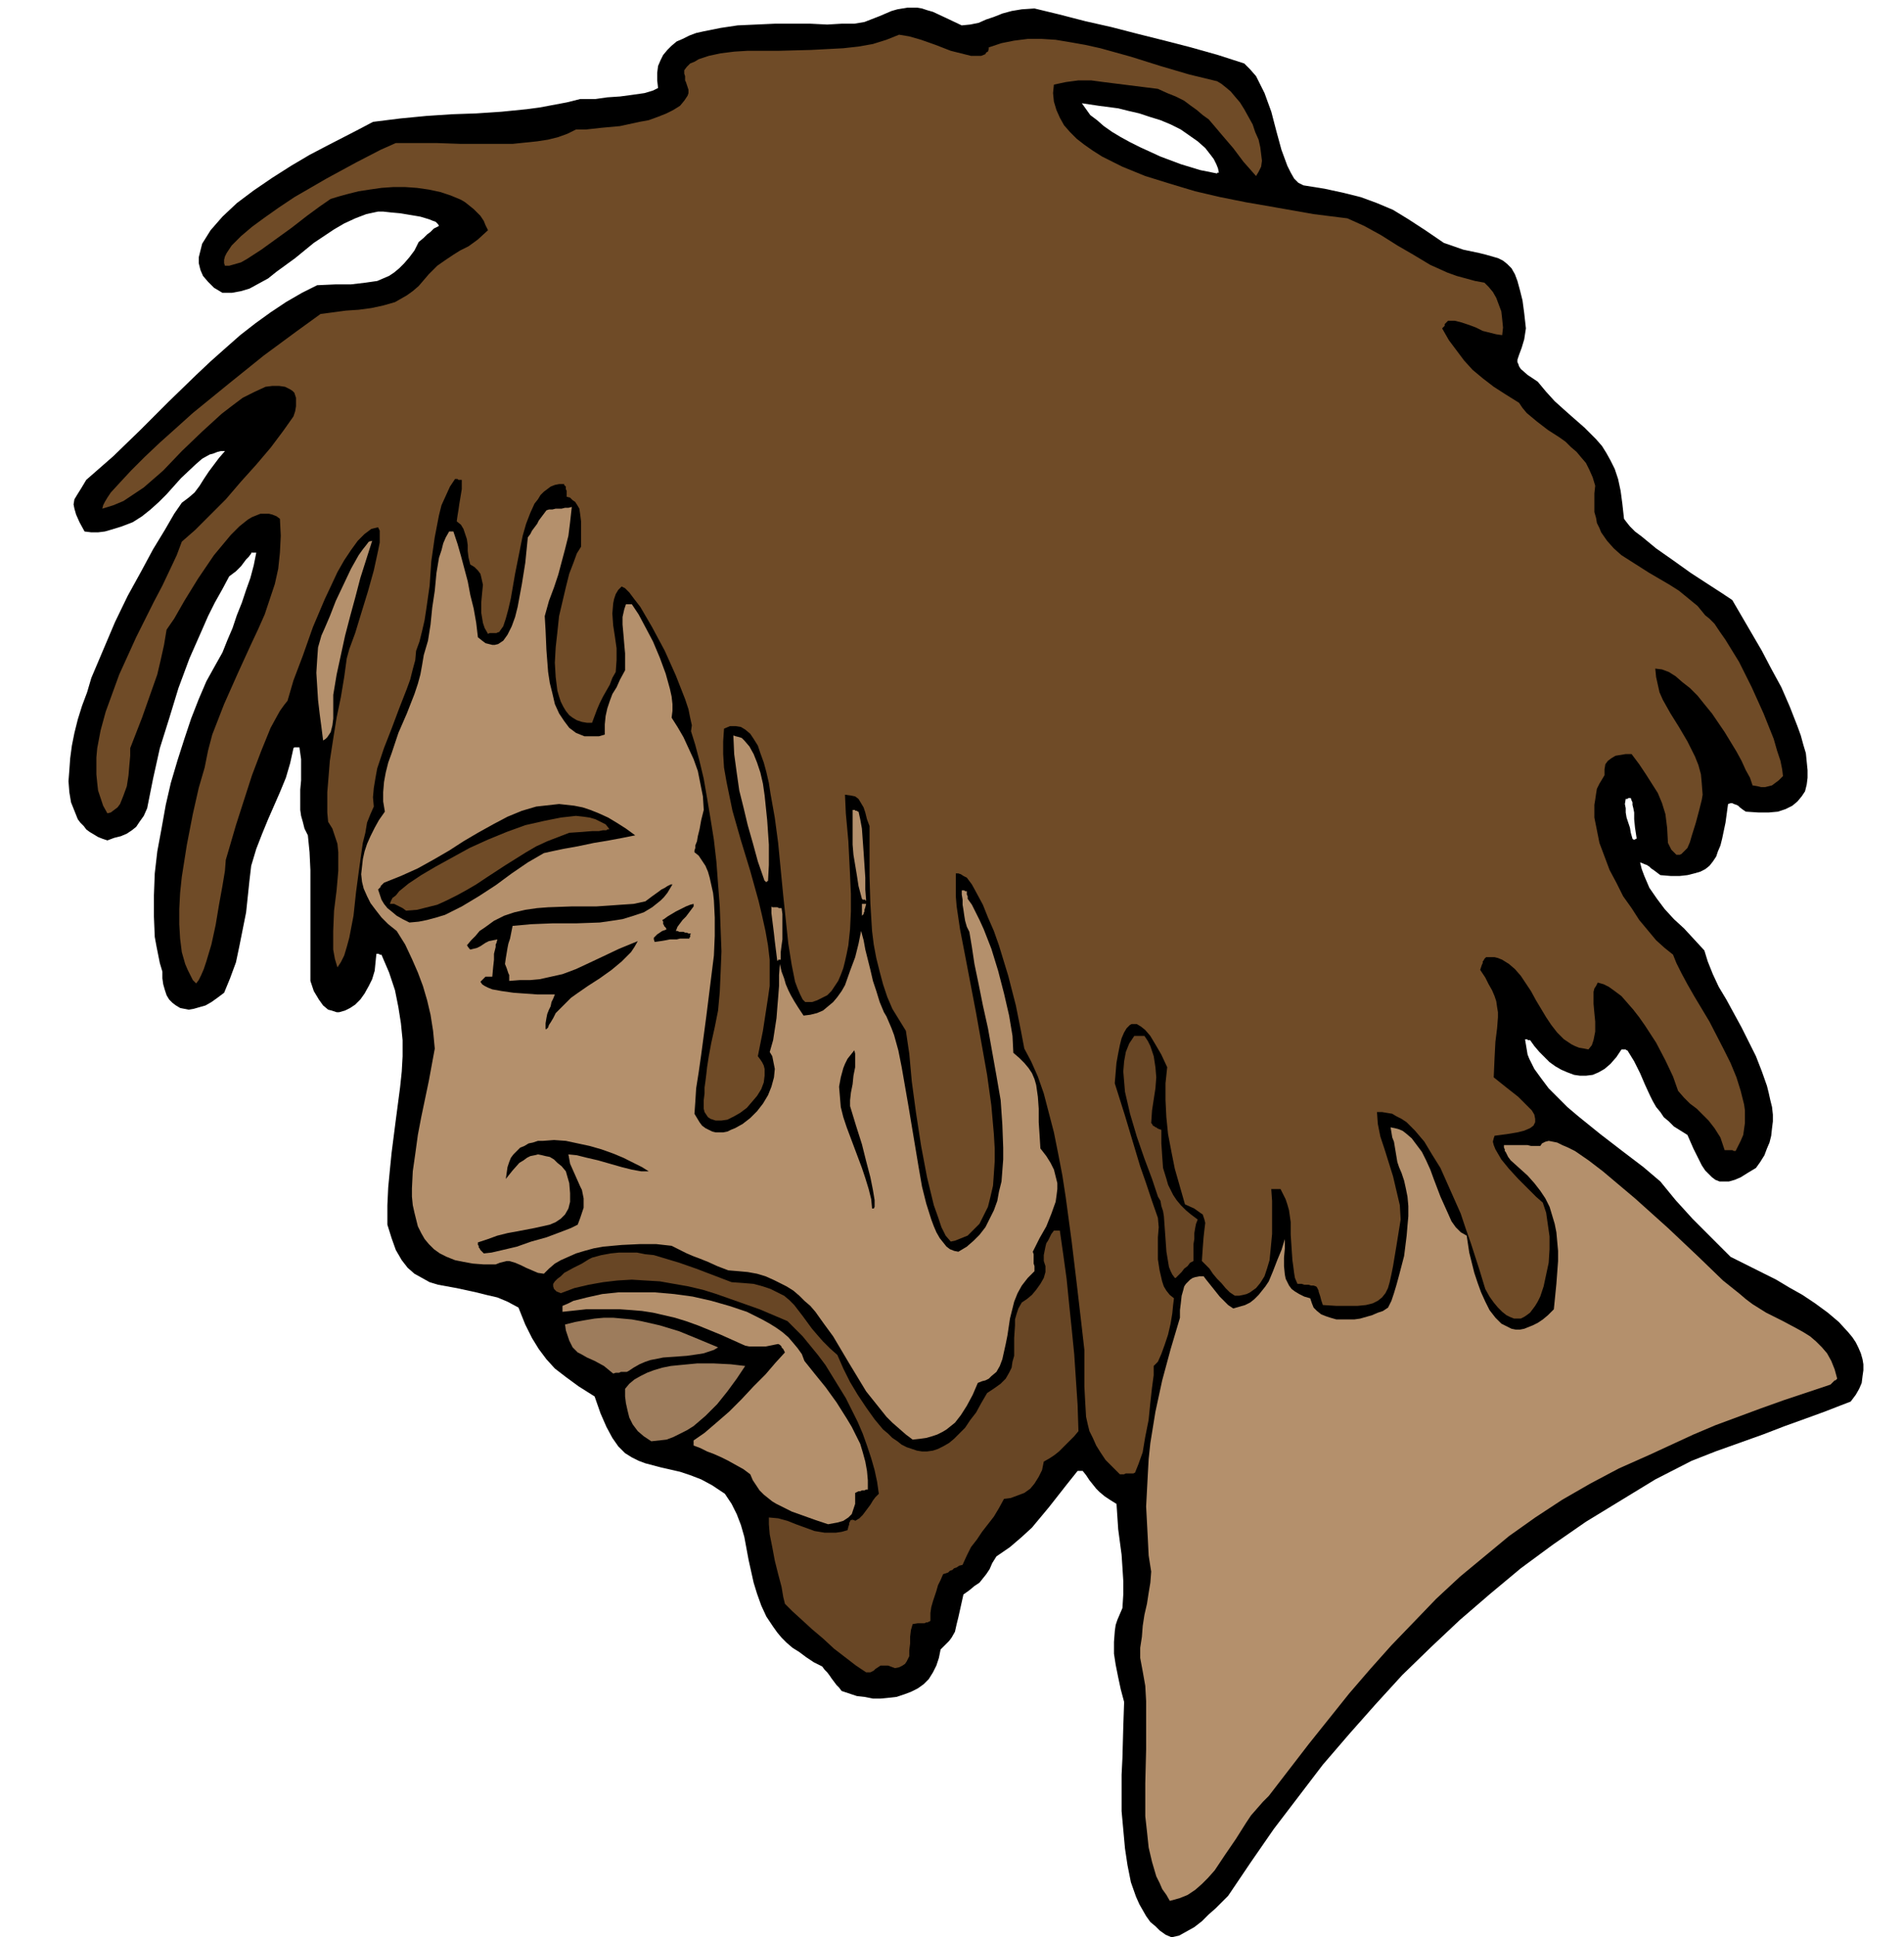 <svg xmlns="http://www.w3.org/2000/svg" fill-rule="evenodd" height="7.627in" preserveAspectRatio="none" stroke-linecap="round" viewBox="0 0 2251 2289" width="720"><style>.brush1{fill:#000}.pen1{stroke:none}.brush2{fill:#b4906c}.brush3{fill:#684625}.brush4{fill:#6f4b27}.brush5{fill:#9d7c5c}</style><path class="pen1 brush1" d="m1385 2289-7-3-7-5-5-5-6-5-5-7-4-7-4-7-4-9-6-17-4-20-3-20-2-22-2-22v-43l1-20 1-37 1-29-4-15-3-14-3-15-2-13v-14l1-13 1-7 2-6 3-7 3-7 1-16v-16l-1-16-1-15-2-15-2-15-1-15-1-15-8-5-6-4-6-5-4-4-4-5-4-5-4-6-4-5h-6l-12 15-11 14-11 14-10 12-10 12-12 11-14 12-16 11-5 8-3 7-4 6-4 5-4 5-6 4-6 5-7 5-2 9-2 9-2 9-2 8-2 9-4 7-3 4-3 3-3 3-4 4-2 10-3 9-4 8-5 8-6 6-7 5-8 4-8 3-9 3-9 1-10 1h-9l-10-2-9-1-9-3-9-3-3-4-3-3-3-4-3-4-2-3-3-4-3-3-3-4-10-5-9-6-8-6-8-5-7-6-6-6-5-6-5-7-8-12-6-13-5-14-4-13-6-27-5-27-4-14-5-13-6-12-8-12-15-10-13-7-13-5-12-4-22-5-19-5-8-3-8-4-8-5-8-8-7-10-7-13-7-16-7-20-19-12-15-11-13-10-10-11-9-12-8-13-8-16-8-20-13-7-12-5-13-3-12-3-23-5-22-4-10-3-9-5-9-5-8-7-7-9-7-12-5-14-5-16v-23l1-21 2-21 2-20 5-39 5-38 2-19 1-18v-19l-2-20-3-19-4-20-7-21-9-21h-2l-1-1h-3l-1 10-1 10-3 10-4 8-5 9-5 7-6 6-6 4-6 3-7 2h-3l-3-1-3-1-4-1-6-5-5-7-6-10-4-12v-131l-1-21-2-20-4-8-2-8-2-7-1-7v-24l1-11v-25l-2-14h-6l-1 1-4 18-5 17-7 17-7 16-7 16-7 17-7 18-6 20-2 17-2 19-2 19-4 20-4 20-4 19-7 19-7 17-8 6-7 5-7 4-7 2-7 2-6 1-5-1-5-1-5-3-4-3-4-4-3-5-2-6-2-7-1-7v-8l-3-10-2-10-2-10-2-11-1-24v-25l1-26 3-26 5-27 5-28 6-26 8-27 8-25 8-24 9-23 9-21 10-18 9-16 6-15 6-14 5-15 6-15 5-15 5-14 4-15 3-15h-6v1l-3 4-3 3-3 4-3 4-3 3-3 3-4 3-4 3-8 15-9 16-8 16-7 16-15 34-13 35-11 36-11 35-8 36-7 35-4 9-5 7-4 6-5 4-6 4-7 3-8 2-8 3-6-2-5-2-5-3-5-3-4-3-3-4-4-4-3-4-4-10-4-10-2-12-1-13 1-13 1-14 2-15 3-15 4-16 5-16 6-16 5-17 14-33 14-33 15-31 16-29 14-26 14-23 11-19 9-13 8-6 7-6 6-8 5-8 6-9 6-8 6-8 7-8h-5l-4 1-5 2-4 1-9 5-8 7-17 16-17 19-9 9-10 9-10 8-11 7-13 5-13 4-7 2-8 1h-8l-8-1-6-11-4-9-2-7-1-5 1-6 3-5 5-8 6-10 32-28 32-31 33-33 33-32 17-16 18-16 17-15 18-14 18-13 18-12 19-11 18-9 22-1h18l17-2 14-2 7-3 7-3 6-4 6-5 6-6 6-7 6-8 5-10 6-5 4-4 4-3 2-2 2-2 2-1 2-1 2-1-1-2-3-3-3-1-5-2-10-3-12-2-12-2-11-1-9-1h-6l-14 3-13 5-13 6-12 7-24 16-22 18-11 8-11 8-10 8-11 6-11 6-10 3-11 2h-11l-10-6-7-7-6-7-3-7-2-8v-7l2-8 2-8 5-8 5-8 7-8 7-8 17-16 20-15 22-15 22-14 22-13 21-11 35-18 19-10 32-4 31-3 30-2 29-1 30-2 30-3 15-2 16-3 16-3 16-4h18l14-2 15-1 15-2 14-2 10-3 6-3-1-9v-9l1-8 3-7 3-6 5-6 5-5 6-5 7-3 8-4 8-3 9-2 20-4 20-3 22-1 22-1h42l20 1 17-1h15l12-2 18-7 14-6 7-2 6-1 6-1h11l6 1 6 2 7 2 15 7 19 9 10-1 10-2 9-4 9-3 10-4 11-3 12-2 15-1 29 7 31 8 31 7 31 8 32 8 31 8 32 9 31 10 7 7 7 8 5 10 5 10 8 22 6 23 6 22 7 19 4 8 4 7 5 5 6 3 25 4 23 5 20 5 19 7 19 8 18 11 20 13 22 15 23 8 19 4 8 2 7 2 7 2 6 3 5 4 5 5 4 7 3 8 3 11 3 12 2 15 2 18-2 13-3 10-3 8-2 6v3l1 2 1 3 2 3 8 7 12 8 10 12 10 11 10 9 9 8 16 14 14 14 7 8 5 8 5 9 5 10 4 12 3 14 2 15 2 18 3 4 4 5 6 6 8 6 17 14 20 14 21 15 20 13 17 11 12 8 14 24 21 36 11 21 12 22 10 23 9 23 4 11 3 11 3 10 1 10 1 10v9l-1 8-2 8-4 6-5 6-6 5-8 4-9 3-11 1h-12l-15-1-3-2-4-3-2-2-2-1-3-1-2-1h-2l-3 1-3 22-4 19-2 8-3 7-2 6-4 6-4 5-5 4-6 3-7 2-8 2-9 1h-11l-12-1-4-3-4-3-3-2-2-2-3-2-3-1-2-1-3-1 2 8 3 8 3 7 3 7 9 13 9 12 11 12 12 11 12 13 12 13 4 13 6 15 7 15 9 15 18 33 17 34 7 18 6 17 2 8 2 9 2 8 1 9v8l-1 8-1 9-2 8-3 7-3 8-5 8-5 7-10 6-8 5-7 3-7 2h-11l-5-2-4-3-4-4-4-4-4-6-3-6-7-14-7-16-8-5-8-5-6-6-6-5-4-6-5-6-4-7-3-6-6-13-6-14-7-14-8-13h-1l-1-1h-5l-6 9-7 8-7 6-7 4-7 3-8 1h-7l-7-1-8-3-7-3-7-4-7-5-6-6-6-6-6-7-5-7h-3v-1h-3l1 6 1 6 1 6 2 5 6 12 8 11 9 12 11 11 11 11 13 11 26 21 26 20 25 19 20 17 9 11 9 11 10 11 10 11 11 11 11 11 11 11 12 12 24 12 30 15 15 9 16 9 15 10 15 11 13 11 11 12 5 6 4 6 3 6 3 7 2 7 1 6v7l-1 7-1 8-3 7-4 7-6 8-13 5-18 7-22 8-25 9-26 10-28 10-28 10-28 11-43 22-41 25-41 25-39 27-38 28-36 30-36 31-34 32-34 33-32 35-31 35-31 36-29 38-29 38-27 39-27 40-7 7-8 8-8 7-8 8-9 7-9 5-9 5-9 2zm545-1298-2-7-1-6-2-6-2-6-1-6v-5l-1-5 1-6h2l1-1h3l1 3 1 2v3l1 4 1 5v8l1 10 2 13h-1l-1 1h-2l-1-1zm-491-786-20-4-23-7-24-9-24-11-12-6-11-6-10-6-10-7-8-7-8-6-5-7-5-7 20 3 23 3 12 3 13 3 12 4 13 4 12 5 12 6 10 7 10 7 9 8 7 9 3 4 3 6 2 5 1 5h-2v1z"/><path class="pen1 brush2" d="m1383 2246-4-7-5-7-3-7-4-8-5-17-4-17-2-19-2-18v-39l1-40v-57l-1-18-3-17-3-16v-12l2-13 1-13 2-13 3-13 2-13 2-12 1-13-3-19-1-20-1-19-1-19 1-19 1-19 1-18 2-19 6-37 8-37 10-37 11-37v-9l1-8 1-9 2-7 1-4 2-3 2-2 3-3 3-2 3-1 5-1h5l3 4 4 5 4 5 4 5 4 5 5 5 5 5 6 4 7-2 7-2 6-3 5-4 5-5 4-5 4-5 4-6 5-12 5-13 5-12 4-13v11l-1 11v10l1 10 1 5 2 4 2 4 3 4 4 3 5 3 6 3 7 2 2 6 2 5 4 4 5 4 5 2 6 2 7 2h21l7-1 7-2 7-2 7-3 6-2 6-4 4-8 3-9 3-10 3-11 6-23 3-24 1-12 1-11v-12l-1-11-2-10-2-9-3-9-3-7-2-6-1-6-1-6-1-6-1-6-2-5-1-6-1-6 5 1 4 1 5 2 4 3 7 6 6 8 6 8 5 10 5 11 4 11 8 21 9 20 4 9 5 7 6 6 7 4 3 20 6 24 4 12 4 11 5 11 5 10 7 9 7 7 4 2 4 2 4 2 5 1h5l5-1 5-2 5-2 6-3 6-4 6-5 7-7 3-30 2-27v-12l-1-11-1-11-2-10-3-10-3-10-5-10-6-9-7-9-8-9-10-9-10-9-3-4-1-2-1-2-1-2-1-1v-2l-1-2v-3h28l4 1h11l2-3 4-2 4-1 5 1 5 1 6 3 7 3 8 4 16 11 17 13 19 16 19 16 39 35 36 34 29 28 20 16 7 6 8 6 8 5 8 5 18 9 17 9 9 5 8 5 7 6 7 7 6 7 5 9 4 10 3 11-1 1-1 1h-1l-1 1-1 1-1 1-1 1-1 1-27 9-27 9-28 10-27 10-27 10-26 11-26 12-26 12-18 8-18 8-17 9-17 9-33 19-32 21-31 22-29 24-29 24-28 26-26 27-27 28-25 28-25 29-48 60-47 61-7 7-7 8-7 8-6 9-12 19-13 19-6 9-6 9-8 9-7 7-8 7-9 6-10 4-11 3z"/><path class="pen1 brush3" d="m1024 1976-12-8-13-10-13-10-13-12-13-11-12-11-11-10-9-9-2-8-2-12-4-15-4-16-3-16-3-15-1-12v-8l11 1 11 3 10 4 11 4 11 4 12 2h13l7-1 7-2 1-4 1-3v-2l1-1v-1l1-1h1l1-1v1h2l1 1 5-3 4-4 3-4 3-4 3-4 3-5 3-4 4-4-2-14-3-14-4-14-5-15-5-14-6-14-7-14-7-14-8-13-8-13-8-13-9-12-9-11-9-11-9-9-9-9-33-14-34-12-17-6-16-5-17-4-17-3-17-3-17-1-16-1-17 1-17 2-17 3-17 4-16 6-5-2-3-3-1-3v-3l2-3 3-3 4-3 4-4 11-6 10-5 8-5 4-2 11-3 11-2 10-1h21l10 2 10 1 10 3 20 6 20 7 21 8 21 8 14 1 12 1 11 3 9 3 8 4 8 4 6 5 6 6 10 13 11 15 6 7 7 8 8 8 9 8 7 16 8 16 9 15 10 15 10 14 10 12 6 5 5 5 6 4 5 4 6 3 6 2 6 2 6 1h6l7-1 6-2 6-3 7-4 6-5 6-6 7-7 6-9 7-9 6-11 7-12 9-6 7-5 6-6 4-7 3-6 1-7 2-7v-21l1-15v-7l2-7 2-6 4-7 6-4 6-5 5-6 5-7 4-7 2-7v-7l-1-3-1-3v-7l1-5 1-5 1-4 2-3 2-4 2-4 3-4h7l4 28 4 29 3 30 3 29 3 30 2 30 2 30 1 31-5 6-5 5-4 4-5 5-4 4-5 4-6 4-7 4-2 10-4 8-5 8-5 6-7 5-8 3-8 3-8 1-6 11-6 10-7 9-7 9-6 9-7 9-5 10-5 11-4 1-3 2-3 1-2 2-3 1-2 2-3 1-3 1-3 7-3 6-2 7-2 6-2 6-2 7-1 7v9l-1 1h-1l-1 1h-2l-2 1h-8l-6 1-2 7-1 8v8l-1 8v7l-3 6-2 3-3 2-4 2-5 1-8-3h-9l-3 2-3 2-2 2-4 2h-5z"/><path class="pen1 brush2" d="m979 1801-15-5-14-5-14-5-12-6-6-3-5-3-5-4-5-4-5-5-4-6-4-6-3-7-8-6-9-5-9-5-8-4-9-4-8-3-8-4-8-3v-6l13-9 14-12 15-13 15-15 14-15 14-14 12-14 11-12-1-2-1-2-1-1-1-1v-1l-1-1-1-1-2-1-5 1-5 1-5 1h-19l-5-1-29-13-27-11-14-5-13-4-13-3-13-3-13-2-12-1-14-1h-40l-28 3v-7l7-3 6-3 8-2 8-2 18-4 19-2h43l23 2 22 3 22 5 21 6 21 7 18 9 9 5 8 5 7 5 7 6 6 7 5 6 5 7 3 8 12 15 13 16 13 18 12 19 6 10 5 10 5 10 3 10 3 11 2 11 1 11v11h-2l-2 1h-3l-2 1h-2l-2 1-2 1v13l-2 6-2 6-4 4-6 4-7 2-11 2z"/><path class="pen1 brush4" d="m1324 1742-9-9-8-8-6-9-5-8-4-9-4-8-2-8-2-9-1-17-1-19v-43l-4-35-5-43-6-50-7-52-4-26-5-26-5-25-6-23-6-23-7-20-8-18-8-15-4-21-6-30-9-35-11-36-6-17-7-16-6-15-7-13-6-11-6-8-4-2-3-2-3-1h-3v27l1 12 4 27 6 31 13 68 13 73 5 36 3 34 1 17v15l-1 15-1 14-3 13-3 12-5 10-5 10-7 7-7 7-5 2-5 2-5 2-5 1-6-7-5-10-4-12-5-14-8-33-7-37-6-39-5-37-3-33-4-27-8-13-8-13-6-14-5-15-4-15-4-16-3-16-2-16-2-33-1-32v-59l-3-8-2-8-2-6-3-5-3-5-4-3-5-1-7-1 1 22 3 33 1 20 1 20 1 22v21l-1 21-2 19-2 10-2 9-2 8-3 8-3 7-4 6-4 6-5 5-6 3-6 3-6 2h-8l-3-3-3-6-3-7-3-8-4-20-4-25-6-57-6-62-4-30-5-28-2-13-3-13-3-11-4-11-3-9-5-8-4-6-6-5-5-3-6-1h-7l-7 3-1 15v15l1 16 3 17 7 34 10 35 11 36 10 36 4 17 4 18 3 17 2 17v31l-2 14-2 13-2 13-2 13-3 15-3 15 3 4 2 3 2 4 1 4v8l-1 8-3 8-5 8-6 7-6 7-8 6-7 4-8 4-7 1h-7l-3-1-3-1-3-2-2-3-2-3-1-4v-10l1-8v-7l1-7 1-8 1-9 2-13 3-16 4-18 4-20 2-22 1-23 1-25-1-26-1-27-2-26-2-27-3-26-4-25-4-24-4-23-5-21-5-19-5-16 1-7-2-9-2-10-4-12-11-28-13-29-15-28-14-24-7-9-6-8-5-5-4-2-4 4-3 5-2 6-1 5-1 12 1 14 2 13 2 14v14l-1 14-4 7-3 8-4 7-4 7-4 8-3 7-3 8-3 8h-6l-6-1-6-2-5-3-4-3-4-5-3-5-3-6-2-6-2-7-1-8-1-8-1-17 1-18 2-18 2-19 4-17 4-17 4-16 5-13 4-11 5-8v-30l-1-8-1-7-3-5-2-3-3-2-3-3-4-1v-7l-1-2v-3l-1-1-1-1v-1h-6l-5 1-5 2-4 3-4 3-4 4-3 5-4 5-5 11-5 13-4 14-3 15-6 30-5 29-3 13-3 11-3 9-5 7h-1l-2 1h-8l-2 1-4-7-2-6-1-6-1-6v-12l1-11 1-10-2-9-1-4-3-4-4-4-5-3-2-8-1-8v-7l-1-7-2-6-2-6-3-5-5-4 1-7 1-6 1-7 1-6 1-6 1-6v-11h-4l-1-1h-3l-6 9-5 11-5 11-3 12-5 26-4 28-2 29-4 28-2 13-3 13-3 12-4 11-1 11-3 11-3 12-4 11-9 23-9 24-9 23-8 24-2 11-2 12-1 11 1 11-4 9-4 10-2 12-3 12-4 28-4 30-3 28-5 26-3 11-3 10-4 8-4 6-3-10-2-11v-22l1-24 3-24 2-23v-22l-1-10-3-9-3-9-5-8-1-11v-24l1-12 2-25 4-26 4-25 5-24 4-24 3-22 3-11 7-19 7-23 8-26 7-25 5-23 2-10v-14l-2-4-4 1-4 1-4 3-4 3-8 8-8 11-8 12-8 14-7 15-8 17-14 33-12 34-11 29-7 24-4 5-5 7-5 9-6 11-11 27-11 29-10 31-9 28-7 24-5 17-1 13-3 18-4 22-4 24-5 23-6 20-3 9-3 7-3 6-3 4-4-4-3-6-3-6-3-7-4-14-2-16-1-17v-18l1-19 2-19 6-38 7-36 7-31 7-24 4-20 5-19 7-18 7-18 16-36 16-35 8-17 8-18 6-18 6-18 4-18 2-19 1-20-1-20-4-3-5-2-4-1h-10l-5 2-5 2-5 3-10 8-10 10-10 12-10 12-19 28-16 26-12 21-9 13-3 18-4 18-4 17-6 17-6 17-6 17-7 18-7 18v9l-1 11-1 12-2 13-4 11-4 10-3 4-4 3-4 3-4 1-5-9-3-9-3-9-1-9-1-10v-20l1-11 4-21 6-22 8-22 8-22 20-44 21-42 10-19 9-19 8-17 6-16 16-14 17-17 19-19 18-21 18-20 17-20 15-20 12-17 2-6 1-6v-10l-1-3-1-3-2-2-3-2-6-3-7-1h-8l-8 1-13 6-14 7-12 9-13 10-23 21-24 23-22 23-23 20-12 8-12 8-12 5-13 4 1-4 2-4 3-5 4-6 11-12 13-14 16-16 18-17 19-17 20-18 43-35 41-33 38-28 29-21 15-2 15-2 15-1 15-2 14-3 14-4 7-4 7-4 7-5 7-6 12-14 10-10 10-7 9-6 8-5 10-5 11-8 12-11-3-6-2-5-4-6-4-4-4-4-5-4-5-4-5-3-12-5-12-4-14-3-14-2-14-1h-14l-14 1-14 2-13 2-12 3-11 3-10 3-13 9-15 11-18 14-18 13-18 13-17 11-7 4-7 2-7 2h-5l-1-3v-4l1-4 2-4 6-9 11-11 13-11 15-11 17-12 18-12 38-22 35-19 29-15 18-8h48l29 1h61l29-3 13-2 12-3 11-4 10-5h12l18-2 22-2 23-5 11-2 11-4 10-4 8-4 8-5 5-6 2-3 2-3 1-3v-4l-1-3-1-3-1-3-1-2v-5l-1-3v-4l3-4 4-4 5-2 5-3 12-4 14-3 16-2 16-1h37l38-1 38-2 18-2 17-3 16-5 15-6 12 2 14 4 17 6 18 7 8 2 8 2 8 2h12l5-2 1-2 2-1 1-3v-2l15-5 15-3 16-2h17l16 1 18 3 17 3 18 4 36 10 35 11 34 10 33 8 5 3 5 4 6 5 5 6 6 7 5 8 5 9 5 9 3 9 4 9 2 9 1 8 1 8-1 7-3 6-3 5-15-17-12-16-12-14-11-13-6-7-7-5-7-6-7-5-8-6-10-5-10-4-11-5-16-2-16-2-16-2-16-2-15-2h-15l-15 2-14 3-1 10 1 10 3 10 4 9 5 9 7 8 8 8 9 7 10 7 11 7 12 6 12 6 27 11 29 9 30 9 30 7 30 6 29 5 51 9 40 5 20 9 20 11 19 12 19 11 20 12 20 9 11 4 11 3 11 3 11 2 5 5 5 6 4 7 3 8 3 8 1 9 1 10-1 9-7-1-8-2-8-2-8-4-8-3-9-3-8-2h-8l-1 1-1 1-1 1-1 1v2l-1 1-1 1-1 1 8 14 9 12 9 12 10 11 12 10 13 10 14 9 16 10 4 6 5 6 6 5 6 5 13 10 14 9 7 5 6 6 7 6 5 6 6 7 4 8 4 9 3 10-1 9v22l2 7 1 6 3 6 2 5 7 10 8 9 9 8 11 7 22 14 24 14 11 7 11 9 11 9 9 11 5 4 6 6 6 9 7 10 16 26 15 30 14 31 12 30 4 14 4 12 2 10 1 8-5 5-4 3-4 3-4 1-4 1h-5l-4-1-6-1-3-9-5-9-5-11-6-11-14-23-15-22-9-11-8-10-9-9-9-7-8-7-8-5-8-3-8-1 1 10 2 9 2 9 4 9 9 16 10 16 10 17 9 18 4 10 3 11 1 11 1 13-1 6-3 12-4 15-5 16-2 7-3 7-4 4-3 3-2 1h-4l-2-2-4-4-4-8-1-18-2-16-4-13-5-12-7-11-7-11-8-12-9-12h-7l-6 1-6 1-5 3-4 3-3 4-1 6v7l-3 5-3 5-3 6-1 6-1 7-1 6v15l3 15 3 15 6 16 6 16 8 15 8 16 10 14 9 14 10 12 10 12 10 9 10 8 4 10 6 12 7 13 8 14 18 30 17 33 8 16 7 17 5 16 4 16 1 7v15l-1 7-1 7-3 7-3 6-3 6h-2l-2-1h-9l-5-15-7-11-7-9-7-7-7-7-8-6-7-7-7-8-6-17-9-19-11-21-13-20-7-10-7-9-7-8-7-8-8-6-7-5-6-3-7-2-2 4-2 3-1 4v14l1 11 1 10v12l-1 5-1 5-2 6-4 5-5-1-6-1-5-2-4-2-9-6-8-8-7-9-6-9-6-10-6-10-6-11-6-9-6-9-7-8-7-6-8-5-5-2-4-1h-10l-1 1-1 1-1 2-1 1v2l-1 2-1 3-1 3 6 9 4 8 4 7 3 7 2 6 1 7 1 6v6l-1 13-2 16-1 19-1 23 15 12 14 11 6 6 5 5 5 5 3 5 1 5v4l-2 4-4 3-7 3-8 2-12 2-15 2-1 3-1 4 1 4 2 5 7 12 9 11 11 12 11 11 10 10 8 7 4 12 2 14 2 14v15l-1 16-3 14-3 14-4 12-3 6-3 5-3 4-3 4-4 3-3 2-4 2h-8l-5-2-4-2-5-4-5-5-5-6-5-7-5-9-7-23-10-31-6-17-6-18-8-18-8-18-8-18-10-16-9-15-11-13-5-5-5-5-6-4-6-3-5-3-6-1-6-1h-6l1 14 3 15 5 15 5 16 5 16 4 17 4 17 1 17-5 31-4 24-2 10-2 9-2 7-3 6-4 5-5 4-6 3-8 2-10 1h-25l-16-1-2-6-1-4-1-3-1-3v-1l-1-2-1-2-1-1-3-1h-3l-3-1h-5l-3-1h-5l-3-7-1-6-1-8-1-7-1-15-1-15v-15l-2-14-2-7-2-6-3-6-3-6h-11l1 14v39l-2 21-1 10-3 10-3 9-5 8-5 6-7 5-4 2-4 1-5 1h-5l-6-4-5-5-5-6-5-5-5-6-4-6-5-5-4-4 1-15 1-13 1-9 1-8-1-4-1-3-1-3-3-2-7-5-11-5-6-21-6-21-4-20-4-21-2-20-1-20v-20l2-19-7-15-7-12-6-10-6-7-5-4-5-3h-6l-2 1-4 4-3 5-3 7-2 8-2 10-2 11-1 12-1 12 6 19 6 19 6 20 6 20 6 20 7 20 7 21 7 20 1 11-1 12v26l2 13 3 13 2 6 3 5 4 5 5 4-1 8-1 10-2 12-3 13-4 12-4 11-4 9-5 5v11l-2 15-2 18-2 20-4 20-3 18-5 14-4 10-2 1h-9l-2 1h-5z"/><path class="pen1 brush5" d="m770 1703-9-6-7-6-6-8-4-8-2-8-2-9-1-8v-9l5-6 6-5 7-4 8-4 8-3 10-3 10-2 10-1 21-2h20l20 1 17 2-10 15-11 15-12 15-14 14-7 6-7 6-8 5-8 4-8 4-8 3-9 1-9 1z"/><path class="pen1 brush2" d="m1079 1701-8-6-8-7-8-7-7-7-12-15-12-15-20-33-19-32-11-15-10-14-6-7-7-6-6-6-7-6-8-5-8-4-8-4-9-4-10-3-11-2-11-1-12-1-13-5-11-5-10-4-8-3-7-3-6-3-6-3-6-3-18-2h-20l-21 1-22 2-11 2-11 3-10 3-9 4-9 4-7 4-7 6-6 6-7-1-7-3-7-3-6-3-7-3-7-2h-3l-4 1-4 1-5 2h-14l-13-1-11-2-10-2-10-4-8-4-7-5-6-6-5-6-4-7-4-8-2-8-2-8-2-9-1-10v-10l1-20 3-21 3-22 4-21 9-43 7-38-2-21-3-19-4-17-5-17-6-16-7-16-8-17-10-16-10-8-8-8-7-9-6-8-4-8-4-9-2-8-1-9 1-9 1-9 2-9 3-9 4-9 5-10 5-9 7-10-2-12v-11l1-12 2-11 3-12 4-11 4-12 4-12 10-23 9-23 4-12 3-11 2-11 2-12 5-17 3-19 2-20 3-20 2-21 3-18 3-9 2-8 3-7 4-7h5l5 15 4 14 4 15 4 15 3 16 4 16 3 17 2 17 5 4 4 3 4 1 4 1h3l4-1 3-2 3-2 5-7 5-10 4-11 3-12 5-27 4-25 2-20 1-10 3-4 2-4 3-4 3-4 2-4 3-4 3-4 3-4 3-1h4l4-1h7l4-1h4l4-1-2 18-2 16-4 16-4 15-4 15-5 15-6 16-5 18 1 17 1 23 1 13 1 13 2 13 3 12 3 13 5 11 6 9 6 8 4 3 4 3 5 2 5 2h17l7-2v-12l1-10 2-9 3-9 3-8 5-8 4-9 6-11v-20l-1-11-1-12-1-11v-9l2-9 2-6h7l8 12 8 15 9 17 8 19 7 19 5 18 2 9 1 9v8l-1 8 7 11 7 12 6 13 6 13 5 14 3 15 3 15 1 16-3 12-2 11-2 8-1 6-2 5v3l-1 3v2l5 4 4 6 4 6 3 7 2 7 2 9 2 9 1 9 1 20v22l-1 23-3 24-6 48-6 45-3 21-3 19-1 16-1 14 3 5 3 5 3 4 4 3 4 2 4 2 4 1h9l5-1 4-2 5-2 9-5 9-7 8-8 7-9 6-10 4-10 3-11 1-10-1-5-1-5-1-5-3-5 4-14 2-13 2-13 1-13 1-12 1-13v-13l1-13 2 9 3 8 2 7 3 7 3 6 4 7 5 8 6 9 8-1 8-2 7-3 6-5 6-5 5-6 5-7 4-7 6-17 6-16 4-16 3-15 3 11 2 11 3 12 3 12 3 13 4 12 4 13 5 12 3 5 3 7 3 7 3 8 5 18 4 20 8 46 8 48 4 24 4 23 5 20 6 19 3 8 3 7 4 7 4 5 4 5 4 3 5 2 5 1 10-6 8-7 7-7 7-9 5-10 5-10 4-11 2-11 3-12 1-13 1-13v-14l-1-27-2-29-5-29-5-28-5-28-6-27-5-25-5-24-3-20-3-18-3-6-2-7-1-6-1-7-1-6v-6l-1-6v-6 1h3l1 1h2v4l1 2v3l5 7 4 8 5 10 5 11 9 23 8 26 7 27 6 26 4 24 1 20 7 6 6 6 5 6 4 6 3 7 2 7 1 7 1 7 1 14v16l1 15 1 16 7 9 5 8 4 8 2 8 2 8v7l-1 8-1 7-5 14-6 15-8 14-8 16 1 3v11l1 3v6l-8 8-7 9-5 9-4 10-5 20-3 20-2 10-2 9-2 9-3 8-4 7-6 5-3 3-4 2-4 1-5 2-6 14-7 13-7 11-7 9-5 4-5 4-5 3-6 3-6 2-7 2-7 1-9 1z"/><path class="pen1 brush5" d="m725 1623-11-9-11-6-9-4-7-4-4-2-3-3-3-3-2-4-2-4-2-6-2-6-1-7 12-3 11-2 12-2 11-1h11l11 1 11 1 11 2 22 5 23 7 22 9 24 10-5 3-6 2-6 2-6 1-14 2-14 1-14 1-15 3-6 2-7 3-7 4-6 4-2 1h-7l-2 1h-4l-3 1z"/><path class="pen1 brush3" d="m1389 1510-3-4-2-4-2-5-1-6-2-12-1-14-1-14-1-14-1-6-2-6-1-6-3-5-7-21-9-24-9-26-8-27-3-13-3-13-1-12-1-12 1-12 2-11 4-10 6-9h12l4 6 3 6 2 6 2 6 2 13 1 12-1 13-2 13-2 13-1 15 1 1 1 2 2 1 1 1h1l1 1 2 1 3 1v16l1 15 1 14 4 13 2 7 3 6 3 6 4 6 5 6 6 6 6 5 8 6-2 5-1 5-1 6v7l-1 6v20l-4 2-3 4-4 3-3 4-3 3-2 2-2 2h-1z"/><path class="pen1 brush1" d="m572 1481-2-2-2-2-1-2-1-1v-2l-1-1v-3l12-4 11-4 12-3 11-2 21-4 18-4 7-3 6-4 5-5 4-7 2-8v-10l-1-12-4-14-5-6-5-4-4-4-5-3-5-1-4-1-5-1-4 1-5 1-4 2-4 3-5 3-8 9-8 10 1-7 1-7 2-6 2-5 3-4 4-4 4-4 5-2 5-3 5-1 6-2h6l13-1 14 1 14 3 14 3 14 4 14 5 12 5 12 6 10 5 8 5h-9l-11-2-12-3-14-4-14-4-13-3-12-3-10-1 2 11 4 9 4 9 4 9 2 4 1 5 1 5v11l-2 6-2 6-3 8-8 4-13 5-16 6-18 5-17 6-17 4-13 3-9 1zm459-53-1-11-3-12-4-13-4-12-9-24-9-24-4-12-3-12-1-12-1-12 2-11 3-11 2-5 3-6 4-5 4-5 1 4v16l-2 10-1 10-2 10-1 9v7l7 23 7 22 5 20 5 19 3 15 2 12v8l-1 2h-2zm-386-212v-7l1-6 1-5 2-5 2-4 1-5 2-4 2-5h-21l-14-1-14-1-14-2-11-2-5-2-4-2-3-2-2-3 2-2 2-2 1-1 1-1h8l1-11 1-9v-7l1-4 1-4v-3l1-2 1-4-5 1-5 1-4 2-3 2-3 2-4 2-4 1-4 1-1-1-1-1v-1h-1v-1l-1-1 5-6 5-5 5-6 6-4 11-8 12-6 12-4 13-3 14-2 13-1 28-1h29l15-1 14-1 15-1 14-3 8-6 7-5 4-3 4-2 3-2 2-1 2-1h2l-3 5-3 5-4 5-4 4-10 8-10 6-12 4-13 4-13 2-14 2-28 1h-28l-25 1-22 2-1 5-1 5-1 5-2 6-1 5-1 6-1 6-1 7 2 5 1 3 1 3 1 2v7l13-1h12l11-1 9-2 18-4 16-6 15-7 17-8 19-9 22-9-4 7-4 6-6 6-5 5-12 10-14 10-14 9-13 9-7 5-6 6-6 6-6 6-3 6-3 5-2 3-1 3-1 1-1 1h-1z"/><path class="pen1 brush2" d="m919 1136-1-8-1-8-1-8-1-9-1-8-1-8-1-8v-8l1 1h6l2 1h3l1 7v30l-1 7-1 8v9h-3v1h-1v1z"/><path class="pen1 brush1" d="m774 1113-1-3v-2l2-2 2-2 3-2 3-2 3-1 2-1-1-2-1-1-1-1v-1l-1-1v-3l-1-2 2-1 4-3 5-3 5-3 6-3 6-3 5-2 4-1v3l-3 4-3 4-3 4-4 4-3 4-3 4-2 5h2l2 1h5l2 1h2l2 1h3l-1 1v3l-1 1v1h-11l-4 1h-8l-5 1-6 1-7 1zm-290-23-8-4-7-4-6-5-5-4-4-5-3-5-2-6-2-6 1-1 1-1 1-1v-1l1-1 1-1 1-1 1-1 20-8 20-9 18-10 19-11 17-11 17-10 18-10 17-9 17-7 17-5 9-1 9-1 9-1 9 1 9 1 10 2 9 3 10 4 11 5 10 6 11 7 11 8-5 1-10 2-16 3-18 3-19 4-17 3-14 3-9 2-19 11-19 13-19 14-20 13-10 6-10 6-10 5-10 5-10 3-11 3-10 2-11 1z"/><path class="pen1 brush2" d="M1019 1082v-14h5l-1 4-1 3v2l-1 2v1l-1 1-1 1z"/><path class="pen1 brush4" d="m480 1076-4-3-4-2-2-1-2-1-2-1h-5l1-3 2-4 4-3 4-5 11-9 15-10 17-10 20-11 20-11 22-10 22-9 22-8 22-5 20-4 9-1 9-1 9 1 7 1 7 2 6 3 6 3 4 5v1h-2l-1 1h-4l-5 1h-8l-12 1-15 1-13 5-13 5-13 6-12 7-24 15-23 15-12 8-12 7-11 6-12 6-11 5-12 3-12 3-13 1z"/><path class="pen1 brush2" d="m1019 1062-4-15-2-13-2-12-2-12-1-12v-41h3v1h2l1 1h1l2 9 2 11 1 14 1 14 1 15 1 15v14l1 13h-1v-1h-3l-1-1zm-115-21-8-23-6-22-6-21-5-21-5-20-3-21-3-22-1-22 3 1 4 1 3 1 3 3 6 7 5 9 4 10 4 12 3 13 2 14 3 29 2 29v24l-1 19h-1v1h-2v-1h-1zM382 875l-2-16-2-15-2-17-1-16-1-16 1-16 1-14 4-14 4-9 6-14 7-18 9-19 9-19 9-16 5-7 4-5 3-4 4-1-7 22-7 22-6 23-6 22-6 23-5 23-5 23-4 24v28l-1 8-2 8-2 3-2 3-2 2-3 2z"/></svg>
